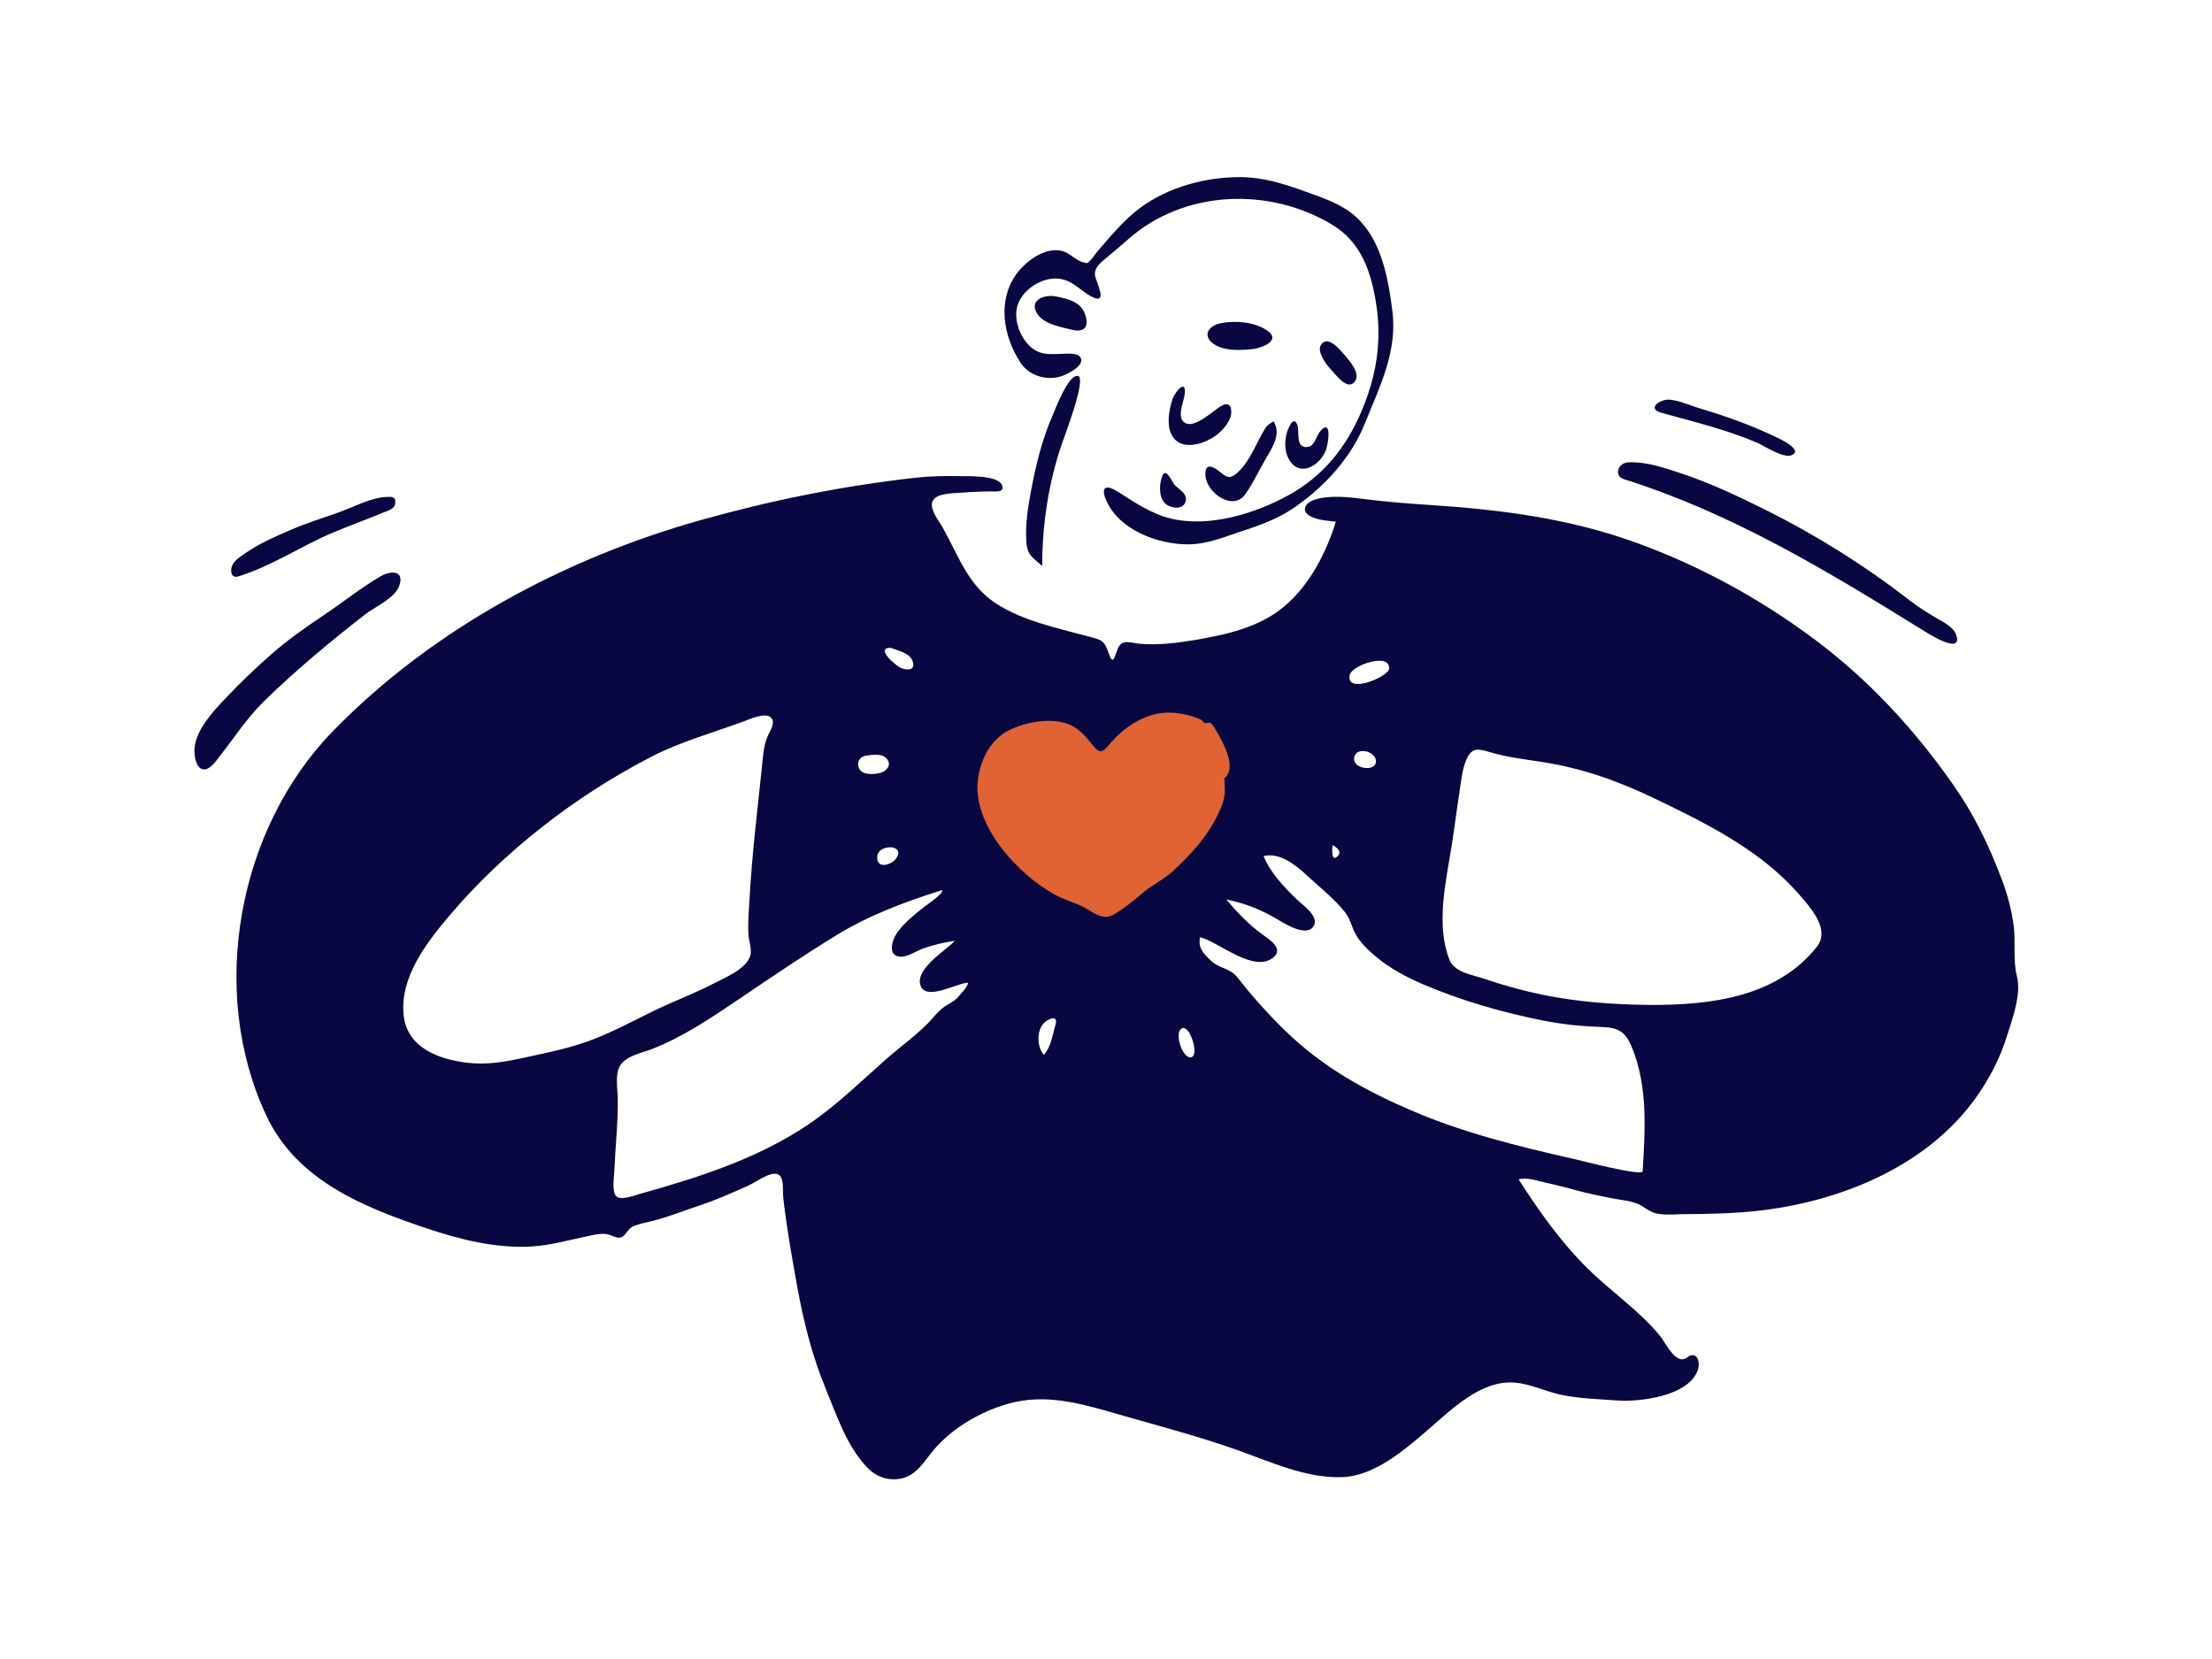 <svg xmlns="http://www.w3.org/2000/svg" width="1024" height="768" viewBox="0 0 1024 768" fill="none"><g clip-path="url(#clip0_46_487)"><mask id="mask0_46_487" style="mask-type:luminance" maskUnits="userSpaceOnUse" x="0" y="0" width="1024" height="768"><path d="M1024 0H0V768H1024V0Z" fill="white"></path></mask><g mask="url(#mask0_46_487)"><path fill-rule="evenodd" clip-rule="evenodd" d="M448.995 335.473C439.895 342.07 441.343 355.051 444.083 364.482C448.117 378.369 456.152 391.224 465.318 402.305C481.579 421.963 509.184 444.036 534.63 426.778C557.29 411.408 571.584 380.395 576.518 354.272C578.043 346.199 580.074 334.17 572.909 328.101C562.317 319.13 543.632 320.762 530.846 321.917C522.424 322.677 514.299 325.258 505.977 324.047C486.642 321.229 465.123 323.781 448.995 335.473Z" fill="#DF6335"></path><path fill-rule="evenodd" clip-rule="evenodd" d="M841.023 438.343C822.587 461.728 791.246 465.423 763.409 465.194C746.694 465.055 729.946 463.797 713.559 460.391C704.724 458.554 695.949 456.121 687.413 453.198C681.774 451.267 673.38 450.302 670.98 444.26C664.651 428.32 669.308 408.329 671.914 392.149C673.24 383.919 674.236 375.64 675.525 367.404C676.35 362.134 676.745 356.304 678.954 351.374C681.539 345.599 684.805 346.752 690.275 348.347C697.809 350.547 705.545 351.461 713.292 352.644C732.199 355.531 748.694 361.353 765.877 369.605C782.867 377.763 799.348 385.817 814.503 397.161C822.181 402.911 828.797 409.151 834.961 416.478C839.723 422.139 846.829 430.976 841.023 438.343ZM760.438 542.212C760.29 544.73 731.398 537.128 727.596 536.275C702.649 530.68 677.208 524.307 653.657 514.197C631.674 504.761 612.305 493.965 595.006 477.2C586.943 469.385 579.69 461.156 572.75 452.392C569.272 447.999 564.52 448.509 560.641 444.793C557.152 441.448 554.476 438.836 555.567 433.836C564.285 436.133 580.383 450.573 589.421 443.281C594.572 439.125 587.428 434.783 584.129 432.375C577.929 427.846 572.627 422.259 567.698 416.395C576.161 418.036 584.038 421.205 591.403 425.617C594.675 427.577 605.891 434.684 608.502 427.909C610.109 423.738 602.504 418.497 600.133 416.189C594.31 410.524 588.025 403.91 584.934 396.293C592.577 394.52 599.781 400.427 604.986 405.238C610.763 410.58 617.845 416.186 622.69 422.341C625.189 425.515 625.733 429.265 627.685 432.689C629.882 436.541 633.396 439.843 636.754 442.693C643.225 448.186 650.793 452.23 658.561 455.575C676.312 463.217 695.338 468.626 714.259 472.42C723.542 474.282 732.596 475.139 742.018 475.455C749.34 475.701 752.58 477.891 755.376 484.637C762.941 502.892 761.568 522.975 760.438 542.212ZM543.157 403.112C538.923 407.073 533.422 409.558 528.997 413.366C525.103 416.717 520.612 420.292 516.266 423.002C511.626 425.894 508.16 423.866 503.983 421.249C499.079 418.179 493.441 416.934 488.39 414.187C470.927 404.682 449.563 381.393 452.823 360.009C454.205 350.946 458.89 342.028 467.399 337.916C475.127 334.182 486.36 332.109 494.628 335.231C499.291 336.992 502.628 340.879 505.616 344.701C509.1 349.156 510.434 348.454 513.982 344.157C520.332 336.47 530.802 329.726 541.153 329.888C546.297 329.97 551.407 331.054 556.041 333.189C556.669 333.479 557.018 334.355 557.649 334.652C558.423 335.017 559.694 334.258 560.232 334.599C561.589 335.458 562.944 338.141 563.726 339.503C566.866 344.966 572.52 355.68 566.823 360.28C566.819 360.282 567.076 366.504 566.998 367.213C566.596 370.925 565.313 373.989 563.66 377.384C558.695 387.581 551.367 395.432 543.157 403.112ZM551.598 489.391C547.588 490.638 543.268 478.07 547.115 476.064C550.783 474.151 555.229 488.264 551.598 489.391ZM488.61 474.365C487.221 479.112 486.634 484.5 483.238 488.364C480.128 484.674 479.821 477.865 482.837 474.071C484.559 471.907 490.129 469.177 488.61 474.365ZM616.945 391.184C616.923 391.304 621.771 393.623 619.406 396.158C616.174 399.621 616.618 392.881 616.945 391.184ZM636.98 352.492C636.925 357.292 626.763 356.133 626.835 351.305C626.924 345.363 637.04 347.403 636.98 352.492ZM624.85 312.373C625.856 307.978 643.532 301.864 643.05 309.524C642.809 313.364 622.717 321.717 624.85 312.373ZM443.645 461.417C441.664 463.799 438.849 464.738 436.475 466.567C433.984 468.483 432.204 470.969 430.029 473.219C424.055 479.395 416.864 484.47 410.419 490.144C398.571 500.573 387.221 511.786 374.085 520.631C350.61 536.436 323.387 545.081 296.363 552.65C294.124 553.277 287.675 555.808 285.46 553.923C283.071 551.89 284.286 544.736 284.396 542.031C284.844 530.94 286.137 519.718 285.997 508.644C285.939 504.095 284.607 497.629 286.98 493.467C289.63 488.819 297.029 487.459 301.605 485.71C315.516 480.393 328.916 471.424 341.204 463.118C356.309 452.906 371.564 442.525 387.109 432.993C402.338 423.654 419.137 417.4 436.125 412.066C436.912 413.72 428.806 419.042 427.879 419.788C423.435 423.366 418.6 427.075 415.301 431.798C412.965 435.142 410.57 442.708 417.019 442.902C420.145 442.996 424.767 439.972 427.602 438.994C432.284 437.378 437.109 436.244 442.007 435.506C437.796 440.142 423.524 448.47 426.121 456.18C428.64 463.662 443.213 454.931 448.229 454.931C447.407 457.54 445.34 459.381 443.645 461.417ZM271.481 482.3C262.148 485.582 252.582 487.448 242.95 489.567C233.769 491.587 225.283 493.109 215.879 491.926C202.896 490.294 188.528 484.916 186.882 470.163C184.93 452.683 197.275 436.62 207.875 424.079C220.776 408.821 235.262 395.18 250.962 382.829C266.644 370.489 283.571 359.611 301.304 350.427C314.795 343.44 330.032 339.198 344.297 333.954C347.011 332.957 354.517 329.452 357.055 332.357C359.107 334.706 356.315 338.619 355.38 340.8C353.556 345.052 353.305 349.333 352.834 353.898C350.731 374.286 348.199 394.668 347.034 415.144C346.71 420.85 346.138 426.82 346.471 432.53C346.655 435.693 348.301 439.721 347.205 442.809C345.098 448.745 335.449 452.674 330.335 455.326C321.181 460.073 311.487 463.615 302.238 468.155C292.081 473.142 282.192 478.532 271.481 482.3ZM400.913 349.825C403.475 349.473 407.312 348.775 409.596 350.435C412.574 352.599 411.793 355.61 409.042 357.18C406.87 358.421 401.786 358.76 399.64 357.634C395.984 355.717 396.603 350.418 400.913 349.825ZM415.1 397.035C413.03 400.483 405.465 402.744 406.123 396.31C406.689 390.801 418.913 390.686 415.1 397.035ZM412.292 299.906C415.62 301.195 421.659 302.298 422.646 306.579C423.564 310.563 419.789 310.3 417.064 309.203C414.823 308.303 404.84 299.837 412.292 299.906ZM933.686 451.895C931.743 444.331 933.223 435.958 932.15 428.211C931.11 420.701 929.237 413.8 926.551 406.723C920.602 391.055 913.786 376.951 904.143 363.2C885.982 337.305 864.911 314.496 839.468 295.582C814.349 276.91 786.534 261.735 757.069 251.1C725.825 239.821 694.374 235.896 661.425 233.734C651.585 233.089 641.755 232.324 631.971 231.081C624.82 230.173 615.856 229.054 608.786 231.244C604.345 232.621 601.863 236.494 606.702 239.036C610.132 240.838 614.624 241.054 618.413 241.533C613.836 256.073 606.389 270.664 594.587 280.676C583.065 290.451 567.647 293.802 553.106 296.281C545.221 297.624 536.392 298.664 528.385 298.084C523.322 297.719 519.372 295.375 517.329 300.589C515.912 304.212 515.241 308.187 513.372 302.717C511.162 296.25 510.077 296.291 503.202 294.454C489.141 290.698 473.021 287.271 460.754 279.147C448.028 270.719 443.602 257.085 436.497 244.389C434.74 241.251 429.44 234.9 432.148 231.304C434.625 228.016 442.678 228.344 446.366 228.001C450.258 227.639 454.174 227.624 458.079 227.472C460.341 227.385 464.892 228.312 463.981 224.933C462.608 219.84 447.896 220.493 444.243 220.41C437.449 220.258 430.561 220.415 423.801 221.162C390.284 224.869 356.465 231.723 324.031 240.863C261.103 258.595 200.157 291.269 154.233 338.341C110.15 383.526 96.184 458.717 123.284 516.41C137.368 546.394 167.932 558.711 197.56 568.659C213.188 573.905 229.736 578.01 246.349 577.02C254.321 576.544 261.885 574.397 269.66 572.781C273.051 572.075 276.91 570.95 280.393 571.234C283.029 571.449 285.562 573.869 288.035 572.583C289.79 571.67 290.553 569.05 292.698 567.934C295.274 566.595 298.396 566.111 301.178 565.436C308.909 563.558 316.395 560.512 323.952 558.015C331.767 555.432 339.142 552.106 346.64 548.744C350.426 547.045 359.187 540.141 361.655 545.188C362.779 547.492 362.3 551.936 362.574 554.352C363.054 558.578 363.618 562.795 364.235 567.003C365.593 576.267 367.219 585.493 368.885 594.708C371.892 611.333 375.768 627.249 382.248 642.889C387.422 655.376 391.964 669.53 401.572 679.464C405.766 683.8 411.488 685.751 417.504 684.389C424.346 682.838 427.752 676.623 431.906 671.598C441.045 660.539 456.134 652.066 470.067 649.015C487.128 645.28 503.748 650.743 520.033 655.387C537.26 660.299 554.796 664.979 571.705 670.883C587.461 676.386 604.474 684.513 621.561 683.806C636.463 683.19 650.381 671.062 661.128 661.817C671.921 652.533 685.417 638.938 700.937 640.033C708.643 640.575 715.666 644.293 723.172 645.804C731.413 647.464 740.182 647.699 748.562 648.318C758.964 649.085 782.237 646.373 786.085 633.859C786.656 632.002 786.659 628.179 784.208 627.436C781.952 626.754 780.8 629.39 778.664 629.27C774.317 629.025 770.92 621.446 768.532 618.511C758.895 606.666 745.676 597.831 734.862 587.13C722.651 575.048 712.226 560.409 703.025 545.971C707.184 544.89 711.672 546.686 715.698 547.539C720.59 548.575 725.356 549.827 730.177 551.154C735.49 552.617 740.879 553.623 746.271 554.738C750.294 555.568 755.634 555.819 759.265 557.837C762.435 559.599 764.205 561.491 768.14 562.002C772.142 562.522 776.251 562.084 780.272 562.057C791.146 561.983 801.998 561.781 812.821 560.632C851.065 556.569 891.604 540.392 914.601 508.289C920.855 499.557 925.894 489.884 929.079 479.619C931.564 471.604 935.849 460.31 933.686 451.895Z" fill="#090742"></path><path fill-rule="evenodd" clip-rule="evenodd" d="M574.989 82.008C585.039 82.151 594.459 85.131 603.824 88.519C612.06 91.498 620.839 94.254 627.498 100.2C639.476 110.897 642.596 128.608 644.556 143.76C647.001 162.668 638.865 178.532 632.017 195.638C625.613 211.637 613.858 224.598 599.886 234.474C592.565 239.647 584.475 242.77 576.011 245.508C567.413 248.289 559.086 252.014 549.887 252C535.917 251.98 518.033 245.345 512.082 231.582C509.373 225.315 512.011 224.19 517.432 227.596C525.297 232.537 532.879 237.869 542.07 240.061C559.894 244.313 581.242 237.726 596.871 229.034C612.494 220.345 622.983 207.291 629.993 191.038C637.065 174.64 639.813 158.482 637.085 140.805C634.775 125.824 630.176 112.14 616.677 104.008C587.534 86.455 548.269 87.869 522.353 110.681C518.798 113.808 515.285 116.851 511.623 119.838C509.294 121.736 506.552 124.013 506.891 127.295C507.18 130.106 513.173 140.944 505.956 137.615C500.106 134.915 496.927 129.639 489.84 128.986C482.297 128.29 473.3 134.084 471.043 141.377C468.891 148.336 472.729 157.857 478.74 161.848C482.463 164.32 486.559 163.938 490.786 163.838C492.884 163.789 498.725 163.107 500.113 165.325C502.57 169.248 493.903 173.371 491.106 174.238C484.3 176.35 476.256 173.865 472.344 167.79C468.366 161.613 465.644 154.465 465.096 147.107C464.572 140.057 466.173 132.919 470.331 127.131C474.755 120.974 483.773 114.073 491.857 116.211C495.365 117.139 498.185 120.765 501.628 121.453C503.801 121.887 502.887 122.198 504.687 120.587C505.83 119.565 506.911 117.679 507.966 116.467C514.033 109.502 520.032 102.068 527.458 96.492C540.773 86.495 558.47 81.774 574.989 82.008ZM538.169 220.113C539.744 216.421 542.636 223.006 543.492 224.107C545.185 226.286 549.167 227.98 548.995 231.193C548.711 236.497 541.482 235.513 539.071 232.746C536.328 229.596 536.615 223.758 538.169 220.113ZM589.53 195C593.43 201.078 588.677 207.638 585.594 213.018C582.645 218.161 579.907 223.975 576.475 228.811C570.777 236.839 558.381 228.154 558.013 219.903C557.731 213.587 562.205 216.336 565.077 218.695C568.033 221.125 569.433 221.73 572.532 219.076C578.765 213.735 581.566 204.805 585.875 198.043C586.729 196.702 588.278 195.896 589.53 195ZM600.648 196.954C601.654 199.894 599.544 207.682 605.409 206.903C608.65 206.473 609.342 201.823 611.045 199.793C616.775 192.97 615.018 205.875 613.521 209.105C610.221 216.223 600.985 221.128 596.404 212.097C594.7 208.738 594.708 204.498 595.574 200.887C596.045 198.92 598.792 191.526 600.648 196.954ZM548.347 183.034C547.828 186.463 544.604 193.296 548.54 195.749C552.003 197.909 558.033 193.219 560.7 191.261C563.471 189.226 569.751 183.389 569.997 190.653C570.123 194.356 566.416 198.799 563.771 200.932C558.128 205.481 546.403 209.562 542.244 200.999C539.979 196.334 541.218 189.694 542.716 184.993C543.929 181.183 549.601 174.75 548.347 183.034ZM622.36 164.258C624.656 166.925 630.099 172.899 627.14 176.697C623.68 181.136 618.057 172.992 615.841 170.725C613.844 168.683 609.643 162.868 611.434 159.783C614.4 154.679 620.343 161.917 622.36 164.258ZM586.265 152.775C593.771 157.665 583.902 161.186 579.627 161.624C574.452 162.152 567.836 162.502 563.083 159.963C556.346 156.364 558.592 150.927 565.122 149.625C571.817 148.292 580.44 148.979 586.265 152.775ZM488.68 137.208C494.2 138.282 500.505 139.679 502.385 145.698C504.326 151.917 501.537 153.981 495.899 152.581C490.682 151.285 482.89 149.981 479.941 144.885C476.417 138.797 483.561 136.213 488.68 137.208Z" fill="#090742"></path><path fill-rule="evenodd" clip-rule="evenodd" d="M184.946 270.85C183.094 276.833 173.718 280.8 169.042 284.437C152.688 297.16 136.707 310.407 121.922 324.927C114.248 332.464 108.439 341.581 101.784 349.963C100.161 352.008 97.284 356.591 94.1 356.16C90.606 355.69 89.899 349.672 90.011 347.044C90.392 338.082 98.577 329.427 104.414 323.256C110.98 316.317 118 309.555 125.169 303.237C133.062 296.281 141.628 290.302 150.357 284.449C158.928 278.701 167.146 272.06 176.06 266.854C180.259 264.402 187.231 263.469 184.946 270.85ZM756.622 214.036C763.449 214.251 770.11 216.49 776.548 218.569C790.709 223.142 804.197 229.486 817.497 236.117C840.815 247.739 863.254 261.801 883.822 277.79C888.122 281.131 892.53 283.839 897.206 286.571C900.198 288.322 904.465 290.457 905.617 294.025C908.546 303.093 893.765 293.991 891.667 292.689L888.717 290.86C844.953 263.736 801.24 237.383 751.738 221.828C749.1 221 748.28 218.647 749.664 216.316C751.164 213.789 754.086 213.956 756.622 214.036ZM182.955 233.015C182.638 235.776 179.511 236.404 177.402 237.29C169.531 240.596 161.465 243.415 153.616 246.776C139.049 253.013 125.671 262.064 110.466 266.798C106.991 267.881 106.478 264.374 107.409 261.988C108.445 259.325 111.557 257.455 113.807 255.914C120.3 251.466 127.663 248.269 134.873 245.179C142.022 242.114 149.381 239.795 156.71 237.226C163.522 234.837 171.428 230.392 178.742 230.063L179.062 230.048C181.39 229.93 183.323 229.773 182.955 233.015ZM769.047 191.07C762.087 189.112 768.663 184.706 772.799 185.016C777.413 185.361 781.873 187.54 786.249 188.854C799.627 192.871 812.028 197.264 824.526 203.499C826.39 204.43 834.602 208.843 829.17 210.797C825.406 212.151 816.614 206.342 813.382 204.949C799.179 198.824 783.917 195.251 769.047 191.07Z" fill="#090742"></path><path fill-rule="evenodd" clip-rule="evenodd" d="M491.608 205.331C492.478 202.779 503.238 174.877 499.026 174.036C494.565 173.143 488.602 189.332 487.308 192.257C482.529 203.059 479.699 214.649 477.482 226.236C475.937 234.304 474.58 242.569 475.121 250.817C475.537 257.156 478.155 258.116 482.469 262C482.469 242.746 485.395 223.555 491.608 205.331Z" fill="#090742"></path></g></g><defs><clipPath id="clip0_46_487"><rect width="1024" height="768" fill="white"></rect></clipPath></defs></svg>